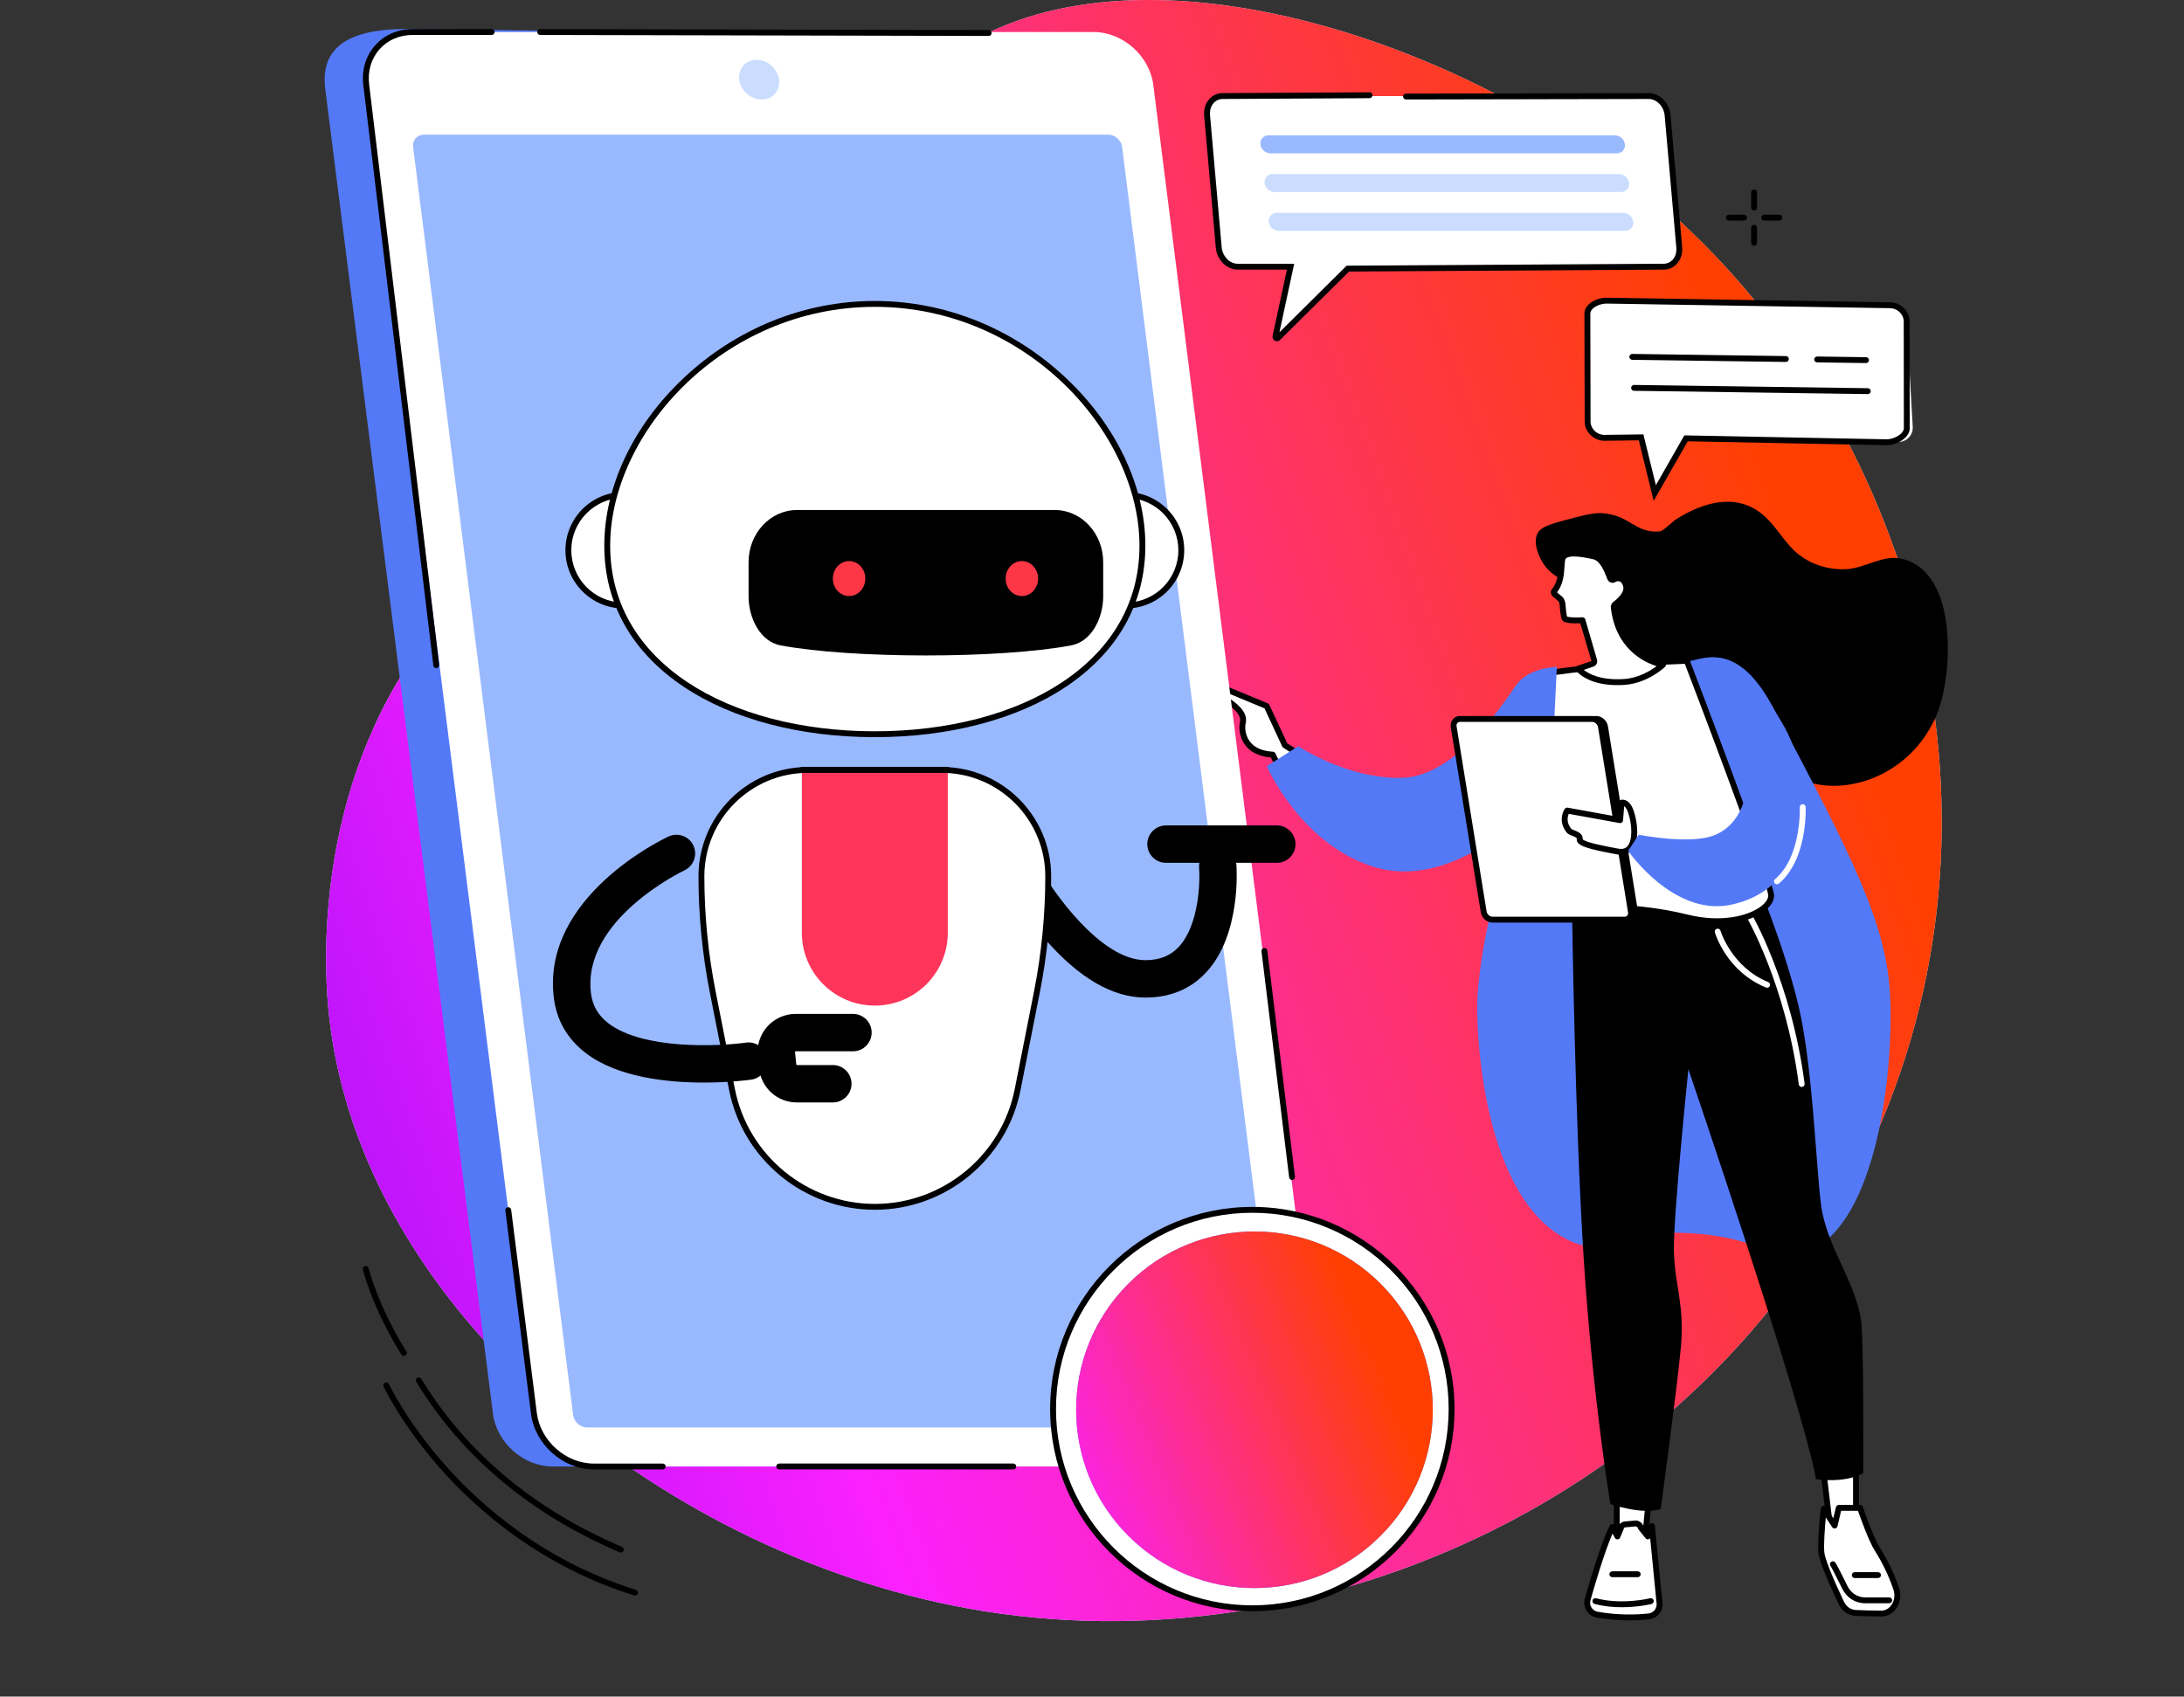 <svg width="296" height="230" viewBox="0 0 296 230" fill="none" xmlns="http://www.w3.org/2000/svg">
<rect x="0" y="0" width="296" height="230" fill="#333333" stroke="none"/>
<path d="M97.213 55.503C120.119 32.367 113.561 17.866 129.234 7.154C153.349 -9.329 198.358 4.852 224.911 27.524C257.434 55.291 274.213 105.992 255.099 151.859C234.743 200.706 181.183 226.063 133.391 218.421C90.713 211.597 48.76 177.84 44.556 137.352C44.1 132.963 42.089 109.241 56.196 88.788C67.856 71.883 79.057 73.843 97.213 55.503Z" fill="#CADDFF"/>
<path d="M97.213 55.503C120.119 32.367 113.561 17.866 129.234 7.154C153.349 -9.329 198.358 4.852 224.911 27.524C257.434 55.291 274.213 105.992 255.099 151.859C234.743 200.706 181.183 226.063 133.391 218.421C90.713 211.597 48.76 177.84 44.556 137.352C44.1 132.963 42.089 109.241 56.196 88.788C67.856 71.883 79.057 73.843 97.213 55.503Z" fill="url(#paint0_linear_130_1471)"/>
<path d="M71.932 40.802C71.886 40.802 71.839 40.794 71.793 40.778C71.587 40.701 71.482 40.472 71.559 40.266L72.275 38.34C72.351 38.134 72.581 38.03 72.786 38.106C72.992 38.182 73.097 38.412 73.021 38.618L72.305 40.543C72.246 40.703 72.093 40.802 71.932 40.802Z" fill="black"/>
<path d="M70.264 45.287C70.218 45.287 70.171 45.279 70.126 45.262C69.92 45.185 69.815 44.956 69.891 44.75L70.607 42.825C70.683 42.619 70.913 42.514 71.119 42.59C71.325 42.667 71.43 42.896 71.353 43.102L70.638 45.027C70.578 45.188 70.426 45.287 70.264 45.287Z" fill="black"/>
<path d="M70.176 41.606C70.13 41.606 70.083 41.598 70.037 41.581L68.112 40.866C67.906 40.789 67.801 40.56 67.877 40.354C67.954 40.148 68.184 40.044 68.389 40.12L70.315 40.835C70.521 40.912 70.626 41.141 70.549 41.347C70.49 41.507 70.338 41.606 70.176 41.606Z" fill="black"/>
<path d="M74.661 43.274C74.615 43.274 74.568 43.266 74.522 43.249L72.597 42.533C72.391 42.456 72.286 42.227 72.362 42.021C72.439 41.815 72.669 41.71 72.874 41.787L74.8 42.502C75.006 42.579 75.111 42.808 75.034 43.014C74.975 43.175 74.822 43.274 74.661 43.274Z" fill="black"/>
<path d="M237.735 28.537C237.515 28.537 237.337 28.358 237.337 28.139V26.085C237.337 25.865 237.515 25.686 237.735 25.686C237.955 25.686 238.133 25.865 238.133 26.085V28.139C238.133 28.358 237.955 28.537 237.735 28.537Z" fill="black"/>
<path d="M237.735 33.322C237.515 33.322 237.337 33.143 237.337 32.924V30.87C237.337 30.65 237.515 30.472 237.735 30.472C237.955 30.472 238.133 30.65 238.133 30.87V32.924C238.133 33.143 237.955 33.322 237.735 33.322Z" fill="black"/>
<path d="M236.369 29.903H234.316C234.096 29.903 233.917 29.724 233.917 29.505C233.917 29.285 234.096 29.106 234.316 29.106H236.369C236.589 29.106 236.768 29.285 236.768 29.505C236.768 29.724 236.589 29.903 236.369 29.903Z" fill="black"/>
<path d="M241.154 29.903H239.1C238.88 29.903 238.702 29.724 238.702 29.505C238.702 29.285 238.88 29.106 239.1 29.106H241.154C241.374 29.106 241.552 29.285 241.552 29.505C241.552 29.724 241.374 29.903 241.154 29.903Z" fill="black"/>
<path d="M84.147 210.468C84.095 210.468 84.042 210.458 83.991 210.436C71.905 205.279 62.628 197.506 56.418 187.332C56.303 187.145 56.362 186.9 56.55 186.785C56.738 186.67 56.983 186.73 57.097 186.918C63.22 196.947 72.373 204.614 84.304 209.703C84.506 209.79 84.6 210.024 84.514 210.226C84.449 210.377 84.302 210.468 84.147 210.468Z" fill="black"/>
<path d="M54.736 183.811C54.604 183.811 54.474 183.744 54.398 183.623C50.416 177.235 49.234 172.315 49.186 172.108C49.136 171.894 49.268 171.68 49.482 171.63C49.697 171.579 49.911 171.712 49.961 171.926C49.972 171.976 51.166 176.934 55.074 183.202C55.19 183.389 55.133 183.634 54.947 183.75C54.881 183.791 54.809 183.811 54.736 183.811Z" fill="black"/>
<path d="M86.06 216.305C86.021 216.305 85.981 216.298 85.941 216.286C73.375 212.334 64.816 204.852 59.849 199.271C54.465 193.221 52.014 188.023 51.99 187.972C51.897 187.772 51.983 187.536 52.182 187.443C52.382 187.35 52.619 187.436 52.712 187.635C52.735 187.686 55.148 192.797 60.463 198.763C65.362 204.262 73.799 211.633 86.18 215.527C86.389 215.593 86.506 215.816 86.44 216.026C86.387 216.196 86.23 216.305 86.06 216.305Z" fill="black"/>
<path d="M217.119 69.568C215.944 69.493 214.562 69.86 211.798 70.595C209.308 71.257 208.619 71.702 208.312 72.467C207.81 73.719 208.56 75.263 208.785 75.725C210.058 78.345 212.389 78.688 213.925 79.885C218.896 83.757 216.362 90.333 220.484 94.445C224.41 98.362 228.078 93.76 235.137 97.495C240.694 100.436 240.177 104.218 244.709 105.885C250.244 107.92 258.917 105.184 262.434 97.01C264.686 91.775 265.524 77.589 257.795 75.763C255.166 75.142 252.884 76.989 250.322 77.15C247.761 77.311 245.109 76.457 243.226 74.69C241.625 73.187 240.578 71.148 238.887 69.747C235.25 66.736 230.784 68.126 227.203 70.37C226.668 70.705 225.436 72.01 224.915 72.051C221.604 72.309 220.914 69.813 217.119 69.568Z" fill="black"/>
<path d="M204.896 107.571C202.247 123.793 201.939 124.031 201.582 125.731C201.582 125.731 200.531 130.508 200.239 135.11C199.986 139.103 200.737 163.085 213.133 168.365C217.609 170.272 218.907 166.767 228.438 167.147C238.206 167.538 240.186 171.013 244.448 169.795C253.671 167.16 256.683 147.37 256.176 135.141C255.762 125.182 250.805 115.777 240.892 96.968C239.382 94.103 236.965 89.728 233.072 89.171C231.287 88.916 230.573 89.19 223.407 91.157C215.612 93.297 213.634 91.021 210.288 93.129C206.831 95.307 206.221 99.452 204.896 107.571Z" fill="#5479F7"/>
<path d="M219.124 201.5V209.345L222.898 209.115L223.641 201.5H219.124Z" fill="white"/>
<path d="M219.124 209.743C219.023 209.743 218.925 209.704 218.851 209.635C218.771 209.559 218.726 209.454 218.726 209.345V201.5C218.726 201.28 218.904 201.102 219.124 201.102H223.641C223.753 201.102 223.86 201.149 223.936 201.232C224.011 201.315 224.048 201.427 224.037 201.538L223.294 209.153C223.275 209.348 223.118 209.5 222.922 209.512L219.148 209.742C219.14 209.742 219.132 209.743 219.124 209.743ZM219.522 201.897V208.921L222.535 208.738L223.202 201.897H219.522Z" fill="black"/>
<path d="M223.464 219.125C221.927 219.29 219.412 219.397 216.481 218.892C215.52 218.726 214.911 217.769 215.175 216.831C215.911 214.216 217.362 209.344 218.518 207.01L219.215 208.282L219.772 206.939C219.868 206.78 220.033 206.676 220.218 206.658L221.665 206.523C221.967 206.495 222.33 206.792 222.382 207.091L223.336 208.282L223.886 206.868L224.916 217.334C225.003 218.228 224.357 219.029 223.464 219.125Z" fill="white"/>
<path d="M220.84 219.661C219.549 219.661 218.045 219.566 216.413 219.285C215.843 219.186 215.339 218.85 215.03 218.361C214.723 217.875 214.636 217.277 214.792 216.723C215.396 214.575 216.935 209.311 218.162 206.833C218.228 206.7 218.362 206.615 218.511 206.612C218.661 206.609 218.797 206.689 218.868 206.819L219.166 207.363L219.405 206.787C219.412 206.769 219.421 206.751 219.431 206.734C219.591 206.468 219.871 206.291 220.181 206.262L221.628 206.127C222.096 206.085 222.602 206.453 222.747 206.909L223.215 207.495L223.515 206.724C223.582 206.551 223.757 206.451 223.94 206.473C224.123 206.498 224.264 206.645 224.282 206.829L225.312 217.295C225.421 218.404 224.611 219.403 223.507 219.521C222.788 219.599 221.884 219.661 220.84 219.661ZM218.549 207.894C217.414 210.507 216.104 215.001 215.559 216.939C215.462 217.281 215.514 217.635 215.704 217.936C215.892 218.234 216.2 218.44 216.549 218.5C219.407 218.993 221.865 218.897 223.422 218.73C224.094 218.658 224.586 218.049 224.519 217.373L223.649 208.529C223.587 208.607 223.498 208.661 223.397 208.676C223.255 208.698 223.114 208.643 223.025 208.532L222.072 207.341C222.03 207.289 222.002 207.227 221.99 207.161C221.972 207.055 221.774 206.917 221.702 206.92L220.255 207.055C220.204 207.06 220.157 207.086 220.126 207.127L219.583 208.435C219.524 208.577 219.39 208.672 219.237 208.68C219.08 208.684 218.939 208.608 218.866 208.474L218.549 207.894Z" fill="black"/>
<path d="M219.815 217.883C218.672 217.883 217.392 217.772 216.125 217.439C215.912 217.383 215.785 217.165 215.841 216.952C215.897 216.74 216.115 216.613 216.327 216.668C219.852 217.596 223.604 216.676 223.642 216.667C223.856 216.614 224.071 216.744 224.125 216.957C224.178 217.17 224.049 217.386 223.835 217.44C223.729 217.466 222.028 217.883 219.815 217.883Z" fill="black"/>
<path d="M221.963 213.809H218.519C218.299 213.809 218.121 213.631 218.121 213.411C218.121 213.191 218.299 213.013 218.519 213.013H221.963C222.183 213.013 222.362 213.191 222.362 213.411C222.361 213.631 222.183 213.809 221.963 213.809Z" fill="black"/>
<path d="M246.888 197.349L248.004 206.807L251.542 206.684V197.349H246.888Z" fill="white"/>
<path d="M248.004 207.204C247.803 207.204 247.632 207.054 247.609 206.853L246.493 197.395C246.48 197.282 246.515 197.169 246.591 197.084C246.666 196.999 246.774 196.95 246.888 196.95H251.542C251.762 196.95 251.94 197.128 251.94 197.348V206.684C251.94 206.898 251.77 207.074 251.556 207.081L248.018 207.204C248.013 207.204 248.008 207.204 248.004 207.204ZM247.336 197.746L248.356 206.396L251.144 206.299V197.746H247.336Z" fill="black"/>
<path d="M247.163 204.55C247.163 204.55 246.708 208.75 246.848 210.44C246.949 211.649 248.608 215.301 249.544 217.28C249.928 218.094 250.662 218.616 251.476 218.652C252.468 218.695 253.849 218.744 254.962 218.746C256.494 218.747 257.547 217.006 257 215.383C256.495 213.885 255.694 212.007 254.434 210.008C253.484 208.503 252.098 204.412 252.098 204.412H249.215L248.65 206.806L247.163 204.55Z" fill="white"/>
<path d="M254.964 219.144C254.963 219.144 254.963 219.144 254.961 219.144C253.832 219.142 252.433 219.092 251.459 219.049C250.502 219.008 249.63 218.395 249.184 217.45C247.992 214.93 246.552 211.674 246.452 210.473C246.309 208.765 246.748 204.68 246.767 204.507C246.785 204.34 246.906 204.202 247.069 204.163C247.232 204.123 247.403 204.19 247.495 204.33L248.474 205.816L248.828 204.32C248.87 204.141 249.031 204.014 249.215 204.014H252.098C252.269 204.014 252.42 204.123 252.475 204.284C252.489 204.324 253.857 208.347 254.77 209.796C255.864 211.53 256.741 213.367 257.377 215.256C257.701 216.217 257.551 217.27 256.975 218.071C256.485 218.753 255.752 219.144 254.964 219.144ZM247.45 205.708C247.326 207.064 247.154 209.306 247.245 210.407C247.314 211.239 248.283 213.682 249.904 217.11C250.224 217.787 250.833 218.225 251.493 218.254C252.46 218.296 253.847 218.346 254.963 218.347C254.963 218.347 254.964 218.347 254.964 218.347C255.5 218.347 255.985 218.084 256.328 217.606C256.755 217.013 256.865 216.229 256.623 215.51C256.007 213.681 255.157 211.901 254.097 210.22C253.266 208.903 252.144 205.759 251.815 204.81H249.53L249.037 206.898C249.001 207.052 248.876 207.17 248.719 207.198C248.563 207.226 248.405 207.158 248.317 207.025L247.45 205.708Z" fill="black"/>
<path d="M252.763 217.343C251.466 217.343 250.289 216.594 249.691 215.387C248.465 212.915 248.182 212.412 248.117 212.315C247.989 212.171 247.98 211.952 248.105 211.799C248.244 211.629 248.495 211.603 248.665 211.741C248.761 211.819 248.844 211.886 250.404 215.033C250.867 215.967 251.771 216.547 252.763 216.547C252.764 216.547 252.765 216.547 252.765 216.547L256.049 216.543C256.049 216.543 256.049 216.543 256.049 216.543C256.269 216.543 256.447 216.722 256.447 216.941C256.447 217.161 256.269 217.339 256.05 217.34L252.766 217.343C252.765 217.343 252.764 217.343 252.763 217.343Z" fill="black"/>
<path d="M254.532 213.925H251.376C251.156 213.925 250.978 213.747 250.978 213.527C250.978 213.307 251.156 213.129 251.376 213.129H254.532C254.752 213.129 254.931 213.307 254.931 213.527C254.931 213.747 254.752 213.925 254.532 213.925Z" fill="black"/>
<path d="M213.06 123.072C213.06 123.072 213.436 151.937 214.649 170.729C215.861 189.521 218.254 203.889 218.254 203.889C218.254 203.889 222.371 205.369 225.074 204.594C225.074 204.594 227.311 188.109 227.82 182.537C228.328 176.965 226.978 174.201 226.865 169.641C226.751 165.081 228.83 144.946 228.83 144.946C228.83 144.946 244.349 190.464 246.124 200.517C246.124 200.517 249.883 201.154 252.532 199.706C252.532 199.706 252.614 181.806 252.238 179.041C251.542 173.917 247.54 168.872 246.821 163.429C246.102 157.987 245.685 144.327 243.706 136.135C241.726 127.942 237.842 118.737 237.842 118.737L213.06 123.072Z" fill="black"/>
<path d="M239.499 133.902C239.448 133.902 239.397 133.892 239.348 133.872C234.014 131.687 232.48 126.614 232.417 126.399C232.356 126.188 232.477 125.967 232.688 125.906C232.9 125.844 233.12 125.965 233.182 126.176C233.196 126.225 234.681 131.1 239.65 133.136C239.853 133.219 239.951 133.451 239.867 133.655C239.804 133.809 239.655 133.902 239.499 133.902Z" fill="white"/>
<path d="M244.186 147.353C243.989 147.353 243.818 147.207 243.792 147.007C242.023 133.417 236.728 124.344 236.675 124.254C236.563 124.065 236.625 123.821 236.815 123.709C237.004 123.597 237.248 123.66 237.36 123.848C237.414 123.94 242.791 133.143 244.581 146.904C244.61 147.122 244.456 147.322 244.238 147.35C244.22 147.352 244.203 147.353 244.186 147.353Z" fill="white"/>
<path d="M164.911 92.906L171.675 95.719L174.145 101.032C175.625 102.018 177.1 102.819 178.562 103.464C178.295 104.034 178.031 104.604 177.781 105.179C177.374 106.115 176.984 107.057 176.595 107.999C173.639 105.059 172.502 102.304 172.502 102.304C168.329 102.061 168.225 98.842 168.432 98.009C168.638 97.175 168.258 96.228 166.34 94.968C164.241 93.589 164.911 92.906 164.911 92.906Z" fill="white"/>
<path d="M176.596 108.397C176.492 108.397 176.39 108.357 176.315 108.282C173.791 105.771 172.576 103.414 172.236 102.683C170.647 102.544 169.469 101.969 168.733 100.97C167.94 99.894 167.887 98.552 168.045 97.913C168.169 97.415 168.103 96.602 166.122 95.3C165.056 94.6 164.483 93.938 164.418 93.332C164.373 92.91 164.585 92.671 164.628 92.627C164.742 92.511 164.914 92.476 165.064 92.539L171.828 95.351C171.92 95.389 171.994 95.46 172.036 95.551L174.459 100.762C175.836 101.673 177.27 102.459 178.723 103.1C178.821 103.143 178.897 103.224 178.935 103.324C178.973 103.424 178.968 103.536 178.923 103.633C178.672 104.169 178.404 104.747 178.147 105.338C177.722 106.314 177.314 107.302 176.964 108.151C176.913 108.274 176.805 108.363 176.674 108.39C176.648 108.395 176.622 108.397 176.596 108.397ZM165.306 93.501C165.454 93.754 165.801 94.137 166.559 94.635C168.388 95.837 169.106 96.94 168.818 98.104C168.739 98.423 168.673 99.546 169.374 100.498C170 101.347 171.06 101.821 172.525 101.906C172.677 101.915 172.811 102.01 172.87 102.151C172.88 102.177 173.907 104.61 176.458 107.289C176.753 106.576 177.079 105.795 177.416 105.02C177.619 104.553 177.828 104.096 178.031 103.661C176.631 103.019 175.251 102.247 173.924 101.363C173.863 101.322 173.815 101.265 173.784 101.199L171.38 96.027L165.306 93.501Z" fill="black"/>
<path d="M210.236 91.172C210.236 91.172 219.497 89.847 228.614 89.582C228.614 89.582 240.049 119.41 240.048 121.422C240.047 123.435 235.165 126.01 228.614 124.368C222.063 122.725 213.74 122.562 209.059 123.655C202.046 125.294 210.236 91.172 210.236 91.172Z" fill="white"/>
<path d="M232.731 125.295C231.45 125.295 230.038 125.135 228.517 124.754C222.355 123.209 214.029 122.904 209.15 124.043C208.389 124.221 207.712 124.041 207.195 123.52C203.108 119.408 209.571 92.234 209.849 91.079C209.887 90.921 210.018 90.801 210.179 90.778C210.272 90.765 219.568 89.447 228.603 89.184C228.769 89.175 228.926 89.282 228.986 89.439C230.159 92.5 240.447 119.394 240.446 121.422C240.446 122.114 240.003 122.84 239.198 123.467C237.958 124.434 235.699 125.295 232.731 125.295ZM216.42 122.563C220.502 122.563 224.996 123.05 228.711 123.982C233.171 125.099 236.946 124.214 238.709 122.839C239.307 122.373 239.65 121.856 239.65 121.422C239.651 120.01 232.928 101.954 228.344 89.989C220.3 90.241 212.127 91.315 210.56 91.529C208.672 99.474 204.661 119.841 207.76 122.96C208.085 123.287 208.469 123.385 208.969 123.268C211 122.793 213.613 122.563 216.42 122.563Z" fill="black"/>
<path d="M175.957 101.158L171.686 103.866C171.686 103.866 176.189 114.275 185.986 117.455C195.782 120.635 205.043 111.623 205.043 111.623L204.2 130.947C204.2 130.947 208.933 133.752 208.933 133.504C208.933 133.256 211.002 90.397 211.002 90.397C211.002 90.397 207.181 90.458 205.478 92.883C203.774 95.308 197.326 105.329 189.913 105.45C182.5 105.571 175.957 101.158 175.957 101.158Z" fill="#5479F7"/>
<path d="M199.504 99.197L216.339 97.462C216.904 97.462 217.439 97.936 217.534 98.521L221.599 123.613C221.694 124.198 221.312 124.672 220.747 124.672L202.895 123.796C202.33 123.796 201.738 124.198 201.643 123.613L197.578 98.521C197.483 97.936 198.939 99.197 199.504 99.197Z" fill="black"/>
<path d="M220.747 125.071L202.876 124.194C202.763 124.195 202.61 124.228 202.461 124.26C202.168 124.324 201.836 124.396 201.558 124.207C201.393 124.094 201.289 123.916 201.25 123.677L197.185 98.585C197.133 98.266 197.307 98.108 197.384 98.055C197.702 97.836 198.079 98.055 198.648 98.385C198.89 98.525 199.333 98.782 199.492 98.799L216.299 97.067C216.312 97.065 216.326 97.064 216.339 97.064C217.103 97.064 217.801 97.676 217.927 98.458L221.992 123.55C222.057 123.953 221.954 124.35 221.709 124.638C221.471 124.917 221.13 125.071 220.747 125.071ZM202.896 123.399L220.767 124.275C220.895 124.274 221.018 124.222 221.103 124.122C221.198 124.01 221.234 123.852 221.206 123.677L217.141 98.585C217.079 98.199 216.722 97.871 216.357 97.861L199.545 99.594C199.532 99.595 199.518 99.596 199.504 99.596C199.173 99.596 198.792 99.389 198.249 99.074C198.19 99.04 198.122 99 198.053 98.961L202.033 123.531C202.106 123.523 202.214 123.5 202.293 123.482C202.473 123.443 202.677 123.399 202.896 123.399Z" fill="black"/>
<path d="M197.872 97.462H215.782C216.347 97.462 216.881 97.936 216.976 98.521L221.041 123.613C221.136 124.198 220.754 124.672 220.19 124.672H202.28C201.715 124.672 201.18 124.198 201.085 123.613L197.02 98.521C196.926 97.936 197.307 97.462 197.872 97.462Z" fill="white"/>
<path d="M220.19 125.07H202.28C201.516 125.07 200.819 124.458 200.693 123.677L196.628 98.585C196.562 98.181 196.665 97.785 196.91 97.497C197.148 97.218 197.489 97.064 197.872 97.064H215.782C216.545 97.064 217.243 97.676 217.369 98.457L221.434 123.55C221.5 123.953 221.396 124.35 221.151 124.638C220.914 124.917 220.573 125.07 220.19 125.07ZM197.872 97.861C197.724 97.861 197.601 97.913 197.516 98.013C197.422 98.124 197.385 98.282 197.413 98.457L201.478 123.549C201.542 123.942 201.909 124.274 202.28 124.274H220.19C220.337 124.274 220.46 124.222 220.545 124.122C220.64 124.01 220.677 123.852 220.648 123.677L216.583 98.585C216.52 98.192 216.153 97.861 215.782 97.861H197.872V97.861Z" fill="black"/>
<path d="M219.766 108.822L219.573 111.184L212.4 109.881C212.4 109.881 212.235 110.118 212.136 110.501C212.002 111.014 211.987 111.789 212.644 112.607C212.957 112.997 214.196 113.008 214.1 113.782C214.015 114.457 216.819 114.983 219.245 115.434C221.959 115.938 221.727 112.069 221.056 110.088C220.533 108.544 219.766 108.822 219.766 108.822Z" fill="white"/>
<path d="M219.701 115.877C219.538 115.877 219.362 115.861 219.172 115.826C215.279 115.103 213.586 114.686 213.705 113.732C213.723 113.59 213.594 113.499 213.104 113.31C212.815 113.198 212.515 113.083 212.334 112.857C211.571 111.907 211.595 110.997 211.75 110.401C211.864 109.962 212.052 109.684 212.073 109.654C212.162 109.525 212.317 109.461 212.471 109.489L219.212 110.714L219.369 108.79C219.382 108.635 219.484 108.502 219.63 108.449C219.688 108.428 220 108.332 220.387 108.518C220.828 108.73 221.18 109.215 221.433 109.961C221.921 111.4 222.258 113.991 221.188 115.226C220.916 115.541 220.45 115.877 219.701 115.877ZM214.501 113.774C214.883 114.219 217.759 114.753 219.317 115.043C219.884 115.148 220.299 115.038 220.587 114.705C221.303 113.878 221.192 111.731 220.679 110.216C220.496 109.678 220.292 109.406 220.127 109.285L219.97 111.217C219.961 111.329 219.904 111.432 219.815 111.5C219.726 111.569 219.613 111.597 219.501 111.576L212.615 110.325C212.583 110.4 212.548 110.494 212.521 110.601C212.362 111.211 212.508 111.803 212.954 112.358C213.003 112.418 213.246 112.511 213.391 112.567C213.83 112.737 214.558 113.017 214.501 113.774Z" fill="black"/>
<path d="M220.662 115.342L222.1 113.155C222.1 113.155 229.234 114.602 232.527 113.155C238.278 110.628 237.191 101.799 236.212 97.405C235.234 93.01 233.071 89.171 233.071 89.171C233.071 89.171 238.355 92.156 241.939 98.72C245.522 105.284 246.688 119.973 234.704 122.627C226.864 124.364 220.662 115.342 220.662 115.342Z" fill="#5479F7"/>
<path d="M240.833 119.877C240.719 119.877 240.607 119.828 240.528 119.735C240.386 119.566 240.408 119.315 240.577 119.174C244.17 116.153 243.93 109.503 243.927 109.436C243.917 109.217 244.088 109.031 244.307 109.022C244.532 109.013 244.713 109.183 244.722 109.402C244.735 109.691 244.984 116.508 241.089 119.783C241.014 119.846 240.923 119.877 240.833 119.877Z" fill="white"/>
<path d="M218.717 78.561C218.539 78.667 218.312 78.592 218.234 78.399C217.861 77.486 217.265 75.716 216.046 75.435C214.483 75.075 211.953 74.609 211.736 75.844C211.545 76.927 211.77 78.796 210.63 80.151C210.521 80.281 210.615 80.488 210.75 80.591L211.467 81.196C211.619 81.311 211.748 81.697 211.767 81.887C211.824 82.475 211.898 83.725 212.101 83.886C212.497 84.2 214.473 84.078 214.473 84.078L216.059 89.529C216.119 89.736 215.997 89.951 215.79 90.004L213.903 90.645C213.903 90.645 215.418 92.768 220.149 92.448C223.174 92.243 225.387 90.112 225.387 90.112C225.387 90.112 219.507 89.276 218.713 82.326C218.696 82.173 218.762 82.022 218.884 81.93C219.353 81.578 220.616 80.539 220.395 79.487C220.16 78.369 219.325 78.199 218.717 78.561Z" fill="white"/>
<path d="M219.198 92.878C215.059 92.879 213.642 90.964 213.579 90.876C213.506 90.774 213.486 90.642 213.524 90.523C213.563 90.403 213.656 90.308 213.775 90.268L215.662 89.627C215.672 89.624 215.682 89.62 215.692 89.618L214.18 84.492C213.374 84.526 212.247 84.51 211.854 84.197C211.592 83.989 211.51 83.525 211.398 82.234C211.388 82.12 211.379 82.014 211.371 81.925C211.359 81.803 211.27 81.562 211.215 81.502L210.493 80.894C210.332 80.773 210.212 80.568 210.188 80.36C210.169 80.188 210.218 80.022 210.325 79.894C211.096 78.979 211.179 77.748 211.246 76.759C211.27 76.403 211.293 76.067 211.344 75.775C211.402 75.443 211.585 75.167 211.872 74.977C212.579 74.508 213.894 74.53 216.136 75.047C217.452 75.351 218.084 76.942 218.501 77.996L218.576 78.183C218.993 77.958 219.456 77.928 219.858 78.105C220.323 78.309 220.652 78.77 220.785 79.404C221.037 80.604 219.852 81.701 219.123 82.248C219.113 82.256 219.108 82.268 219.109 82.28C219.857 88.829 225.216 89.684 225.444 89.717C225.594 89.739 225.719 89.845 225.766 89.99C225.812 90.134 225.772 90.293 225.663 90.398C225.568 90.489 223.309 92.632 220.176 92.844C219.835 92.868 219.509 92.878 219.198 92.878ZM214.648 90.812C215.348 91.362 216.998 92.261 220.122 92.05C222.079 91.918 223.7 90.918 224.524 90.305C222.82 89.773 218.956 87.96 218.318 82.371C218.284 82.079 218.41 81.788 218.645 81.612C219.008 81.339 220.178 80.387 220.006 79.568C219.926 79.187 219.764 78.933 219.538 78.834C219.355 78.753 219.129 78.778 218.921 78.903C218.736 79.013 218.513 79.037 218.311 78.969C218.108 78.901 217.946 78.748 217.865 78.549C217.832 78.469 217.798 78.381 217.761 78.289C217.426 77.445 216.866 76.033 215.957 75.823C214.027 75.378 212.801 75.317 212.312 75.641C212.205 75.711 212.149 75.795 212.128 75.913C212.084 76.163 212.063 76.479 212.04 76.813C211.968 77.882 211.879 79.205 211.022 80.299L211.724 80.891C211.999 81.099 212.143 81.637 212.163 81.848C212.172 81.94 212.181 82.048 212.192 82.165C212.223 82.526 212.294 83.343 212.384 83.591C212.633 83.692 213.563 83.734 214.449 83.681C214.629 83.668 214.804 83.788 214.856 83.967L216.441 89.417C216.5 89.619 216.474 89.84 216.369 90.023C216.267 90.202 216.103 90.33 215.906 90.385L214.648 90.812Z" fill="black"/>
<path d="M223.446 13.021C224.735 13.021 225.884 14.187 226.01 15.625L227.59 33.547C227.717 34.985 226.775 36.151 225.485 36.151H182.695L173.083 45.39L174.91 36.151H167.742C166.452 36.151 165.304 34.985 165.177 33.547L163.597 15.625C163.471 14.187 164.413 13.021 165.703 13.021H223.446Z" fill="white"/>
<path d="M173.069 46.255C172.971 46.255 172.872 46.23 172.78 46.18C172.546 46.052 172.426 45.79 172.482 45.529L174.417 36.549H167.742C166.253 36.549 164.925 35.218 164.781 33.582L163.201 15.66C163.126 14.808 163.385 13.989 163.913 13.413C164.379 12.903 165.015 12.623 165.703 12.623L185.613 12.513C185.614 12.513 185.615 12.513 185.615 12.513C185.834 12.513 186.012 12.689 186.013 12.909C186.015 13.128 185.837 13.307 185.618 13.309L165.705 13.419C165.241 13.419 164.814 13.608 164.5 13.951C164.123 14.363 163.938 14.96 163.994 15.59L165.574 33.512C165.683 34.748 166.655 35.754 167.742 35.754H175.402L173.401 45.047L182.51 36.017L225.483 35.754C225.946 35.754 226.374 35.565 226.688 35.221C227.065 34.81 227.249 34.212 227.194 33.582L225.614 15.661C225.505 14.425 224.532 13.419 223.446 13.419L190.558 13.486C190.558 13.486 190.558 13.486 190.558 13.486C190.338 13.486 190.16 13.308 190.16 13.088C190.159 12.868 190.337 12.69 190.557 12.689L223.445 12.623C224.934 12.623 226.263 13.954 226.407 15.59L227.987 33.512C228.062 34.364 227.802 35.183 227.275 35.759C226.808 36.269 226.173 36.55 225.485 36.55L182.84 36.811L173.489 46.08C173.374 46.195 173.223 46.255 173.069 46.255Z" fill="black"/>
<path d="M219.135 20.786H172.183C171.508 20.786 170.902 20.241 170.83 19.567C170.758 18.894 171.246 18.349 171.922 18.349H218.873C219.549 18.349 220.155 18.894 220.227 19.567C220.299 20.241 219.811 20.786 219.135 20.786Z" fill="#99B9FF"/>
<path d="M219.699 26.036H172.747C172.072 26.036 171.466 25.491 171.394 24.817C171.321 24.144 171.81 23.599 172.486 23.599H219.437C220.113 23.599 220.719 24.144 220.791 24.817C220.863 25.491 220.374 26.036 219.699 26.036Z" fill="#CADDFF"/>
<path d="M220.263 31.287H173.311C172.636 31.287 172.03 30.742 171.958 30.068C171.885 29.395 172.374 28.85 173.049 28.85H220.001C220.677 28.85 221.283 29.395 221.355 30.068C221.427 30.742 220.938 31.287 220.263 31.287Z" fill="#CADDFF"/>
<path d="M257.255 59.91C258.415 59.926 259.303 59.005 259.236 57.853L258.413 43.496C258.347 42.343 257.353 41.396 256.192 41.38L218.581 40.623C217.42 40.607 215.072 41.457 215.139 42.609L215.172 57.238C215.238 58.39 216.233 59.337 217.393 59.354L222.023 59.29L224.273 66.836L228.51 59.422L257.255 59.91Z" fill="white"/>
<path d="M224.124 67.899L222.108 59.692L217.398 59.752C216.025 59.733 214.852 58.615 214.775 57.261L214.74 42.61C214.714 42.161 214.891 41.712 215.253 41.334C215.914 40.644 217.014 40.345 217.792 40.358L256.198 40.982C257.56 41.001 258.733 42.119 258.81 43.473L258.827 57.966C258.853 58.414 258.665 58.874 258.282 59.274C257.662 59.92 256.587 60.361 255.643 60.35L228.738 59.825L224.124 67.899ZM222.731 58.888L224.422 65.773L228.281 59.02L228.517 59.024L255.657 59.554C255.666 59.554 255.676 59.554 255.686 59.554C256.385 59.554 257.25 59.2 257.707 58.723C257.936 58.483 258.046 58.236 258.032 57.989L258.015 43.496C257.961 42.572 257.141 41.791 256.186 41.778L217.78 41.154C217.768 41.154 217.757 41.154 217.745 41.154C217.039 41.154 216.237 41.458 215.829 41.885C215.62 42.102 215.522 42.338 215.536 42.586L215.57 57.237C215.624 58.162 216.444 58.942 217.399 58.956L222.731 58.888Z" fill="black"/>
<path d="M253.146 53.422C253.145 53.422 253.143 53.422 253.141 53.422L221.461 52.98C221.241 52.977 221.065 52.796 221.068 52.576C221.072 52.358 221.249 52.184 221.466 52.184C221.468 52.184 221.47 52.184 221.472 52.184L253.152 52.626C253.372 52.629 253.548 52.809 253.544 53.029C253.541 53.247 253.364 53.422 253.146 53.422Z" fill="black"/>
<path d="M252.905 49.219C252.904 49.219 252.902 49.219 252.9 49.219L246.276 49.126C246.056 49.123 245.88 48.943 245.883 48.723C245.886 48.505 246.064 48.33 246.281 48.33C246.283 48.33 246.285 48.33 246.287 48.33L252.911 48.423C253.131 48.426 253.307 48.606 253.303 48.826C253.3 49.044 253.123 49.219 252.905 49.219Z" fill="black"/>
<path d="M242.048 49.067C242.046 49.067 242.044 49.067 242.042 49.067L221.22 48.777C221 48.773 220.824 48.593 220.827 48.373C220.83 48.155 221.008 47.98 221.225 47.98C221.227 47.98 221.229 47.98 221.231 47.98L242.053 48.271C242.273 48.274 242.449 48.455 242.446 48.675C242.443 48.893 242.265 49.067 242.048 49.067Z" fill="black"/>
<path d="M74.917 198.802H167.19C171.166 198.802 173.983 195.588 173.481 191.625L150.761 12.134C150.259 8.171 146.629 4.957 142.652 4.957L55.012 3.934C44.952 3.934 43.587 8.171 44.089 12.134L66.809 191.625C67.311 195.588 70.941 198.802 74.917 198.802Z" fill="#5479F7"/>
<path d="M80.469 198.802H172.742C176.718 198.802 179.535 195.579 179.033 191.602L156.313 11.54C155.811 7.564 152.181 4.341 148.205 4.341H55.932C51.956 4.341 49.139 7.564 49.641 11.54L72.361 191.602C72.863 195.579 76.493 198.802 80.469 198.802Z" fill="white"/>
<path d="M59.128 90.577C58.93 90.577 58.758 90.429 58.733 90.227L49.246 11.588C48.988 9.541 49.549 7.615 50.827 6.166C52.091 4.732 53.904 3.942 55.933 3.942H66.641C66.861 3.942 67.04 4.121 67.04 4.341C67.04 4.56 66.861 4.739 66.641 4.739H55.932C54.136 4.739 52.535 5.432 51.424 6.692C50.3 7.968 49.807 9.672 50.036 11.49L59.524 90.131C59.55 90.35 59.394 90.548 59.176 90.574C59.16 90.576 59.144 90.577 59.128 90.577Z" fill="black"/>
<path d="M133.991 4.872C133.991 4.872 133.991 4.872 133.99 4.872L73.207 4.739C72.987 4.738 72.81 4.559 72.81 4.34C72.811 4.12 72.989 3.942 73.208 3.942C73.208 3.942 73.209 3.942 73.209 3.942L133.992 4.076C134.212 4.077 134.39 4.255 134.389 4.475C134.389 4.695 134.211 4.872 133.991 4.872Z" fill="black"/>
<path d="M175.113 159.959C174.915 159.959 174.743 159.811 174.719 159.609L170.97 128.959C170.943 128.74 171.098 128.542 171.317 128.515C171.534 128.49 171.734 128.644 171.76 128.862L175.509 159.512C175.536 159.731 175.38 159.929 175.162 159.956C175.146 159.958 175.129 159.959 175.113 159.959Z" fill="black"/>
<path d="M137.333 199.199H105.603C105.383 199.199 105.205 199.021 105.205 198.801C105.205 198.582 105.383 198.403 105.603 198.403H137.334C137.553 198.403 137.732 198.582 137.732 198.801C137.732 199.021 137.553 199.199 137.333 199.199Z" fill="black"/>
<path d="M89.823 199.2H80.47C76.306 199.2 72.492 195.814 71.966 191.652L68.49 164.098C68.463 163.88 68.617 163.681 68.835 163.653C69.054 163.627 69.252 163.78 69.28 163.999L72.757 191.552C73.233 195.33 76.694 198.404 80.47 198.404H89.824C90.043 198.404 90.222 198.582 90.222 198.802C90.222 199.021 90.043 199.2 89.823 199.2Z" fill="black"/>
<path d="M173.775 191.849L152.081 19.921C151.965 19.003 151.127 18.259 150.209 18.259H57.44C56.522 18.259 55.872 19.003 55.988 19.921L77.682 191.849C77.798 192.767 78.636 193.511 79.554 193.511H172.323C173.24 193.512 173.891 192.767 173.775 191.849Z" fill="#99B9FF"/>
<path d="M103.224 13.498C104.714 13.498 105.769 12.29 105.581 10.801C105.393 9.311 104.033 8.104 102.543 8.104C101.054 8.104 99.999 9.311 100.187 10.801C100.375 12.29 101.735 13.498 103.224 13.498Z" fill="#CADDFF"/>
<path d="M155.243 135.233C155.229 135.233 155.214 135.233 155.2 135.233C150.757 135.22 146.185 132.545 141.61 127.282C138.404 123.592 136.364 119.943 136.279 119.79C135.598 118.566 136.039 117.023 137.263 116.343C138.487 115.663 140.031 116.103 140.711 117.327C142.699 120.893 149.178 130.145 155.215 130.163C155.224 130.163 155.233 130.163 155.242 130.163C157.157 130.163 158.637 129.572 159.767 128.357C162.471 125.447 162.668 119.634 162.516 117.639C162.41 116.243 163.455 115.025 164.852 114.919C166.246 114.813 167.465 115.858 167.572 117.254C167.601 117.637 168.232 126.696 163.48 131.809C161.368 134.081 158.597 135.233 155.243 135.233Z" fill="black"/>
<path d="M173.044 116.967H158.029C156.629 116.967 155.494 115.832 155.494 114.432C155.494 113.032 156.629 111.896 158.029 111.896H173.044C174.444 111.896 175.579 113.032 175.579 114.432C175.579 115.832 174.444 116.967 173.044 116.967Z" fill="black"/>
<path d="M152.612 82.085H152.41V67.094H152.612C156.748 67.094 160.101 70.447 160.101 74.583V74.596C160.102 78.732 156.748 82.085 152.612 82.085Z" fill="white"/>
<path d="M152.612 82.484H152.41C152.19 82.484 152.012 82.305 152.012 82.086V67.094C152.012 66.875 152.19 66.696 152.41 66.696H152.612C156.961 66.696 160.5 70.235 160.5 74.584C160.5 78.945 156.961 82.484 152.612 82.484ZM152.808 67.495V81.685C156.628 81.581 159.703 78.441 159.703 74.596C159.703 70.74 156.628 67.599 152.808 67.495Z" fill="black"/>
<path d="M84.52 82.086H84.722V67.095H84.52C80.383 67.095 77.03 70.448 77.03 74.584V74.597C77.03 78.733 80.383 82.086 84.52 82.086Z" fill="white"/>
<path d="M84.722 82.484H84.52C80.17 82.484 76.632 78.945 76.632 74.596C76.632 70.235 80.17 66.696 84.52 66.696H84.722C84.942 66.696 85.12 66.875 85.12 67.094V82.086C85.12 82.305 84.942 82.484 84.722 82.484ZM84.324 67.495C80.504 67.6 77.428 70.739 77.428 74.584C77.428 78.441 80.504 81.581 84.324 81.685V67.495Z" fill="black"/>
<path d="M82.299 73.972C82.299 57.863 98.536 41.199 118.566 41.199C138.596 41.199 154.833 57.863 154.833 73.972C154.833 90.08 138.596 99.535 118.566 99.535C98.536 99.535 82.299 90.08 82.299 73.972Z" fill="white"/>
<path d="M118.566 99.932C108.468 99.932 99.282 97.515 92.7 93.125C85.635 88.413 81.901 81.79 81.901 73.971C81.901 65.966 85.818 57.685 92.648 51.254C99.808 44.513 109.012 40.801 118.566 40.801C128.119 40.801 137.324 44.513 144.483 51.254C151.313 57.685 155.231 65.966 155.231 73.971C155.231 81.79 151.496 88.413 144.431 93.125C137.849 97.515 128.663 99.932 118.566 99.932ZM118.566 41.597C98.036 41.597 82.697 58.689 82.697 73.971C82.697 81.511 86.309 87.905 93.142 92.462C99.595 96.766 108.624 99.136 118.566 99.136C128.508 99.136 137.536 96.766 143.989 92.462C150.823 87.905 154.434 81.511 154.434 73.971C154.435 58.689 139.095 41.597 118.566 41.597Z" fill="black"/>
<path d="M127.65 104.375H109.481C101.518 104.375 95.062 110.83 95.062 118.794C95.062 124.055 95.576 129.303 96.595 134.464L99.207 147.694C101.032 156.939 109.141 163.603 118.565 163.603C127.989 163.603 136.098 156.939 137.923 147.694L140.536 134.464C141.555 129.303 142.068 124.055 142.068 118.794C142.068 110.83 135.613 104.375 127.65 104.375Z" fill="white"/>
<path d="M118.566 164.001C108.979 164.001 100.673 157.175 98.817 147.77L96.204 134.541C95.183 129.367 94.665 124.068 94.665 118.793C94.665 110.623 101.311 103.977 109.481 103.977H127.65C135.82 103.977 142.466 110.623 142.466 118.793C142.466 124.068 141.948 129.367 140.926 134.541L138.315 147.77C136.458 157.175 128.152 164.001 118.566 164.001ZM109.481 104.773C101.75 104.773 95.461 111.062 95.461 118.793C95.461 124.017 95.974 129.263 96.986 134.386L99.598 147.616C101.381 156.648 109.358 163.205 118.566 163.205C127.773 163.205 135.75 156.648 137.534 147.616L140.146 134.386C141.157 129.263 141.67 124.017 141.67 118.793C141.67 111.062 135.381 104.773 127.65 104.773H109.481Z" fill="black"/>
<path d="M118.574 136.321H118.558C113.1 136.321 108.676 131.897 108.676 126.439V104.374H128.455V126.439C128.455 131.897 124.031 136.321 118.574 136.321Z" fill="#FE355A"/>
<path d="M128.455 104.773H108.676C108.457 104.773 108.278 104.594 108.278 104.375C108.278 104.155 108.457 103.977 108.676 103.977H128.455C128.675 103.977 128.853 104.155 128.853 104.375C128.853 104.594 128.675 104.773 128.455 104.773Z" fill="black"/>
<path d="M142.948 69.137H108.024C104.396 69.137 101.455 72.306 101.455 76.216V80.834C101.455 83.816 103.047 86.975 105.791 87.491C115.47 89.309 135.503 89.309 145.182 87.491C147.926 86.975 149.518 83.815 149.518 80.834V76.216C149.518 72.306 146.576 69.137 142.948 69.137Z" fill="black"/>
<path d="M115.079 80.803C116.295 80.803 117.28 79.741 117.28 78.431C117.28 77.121 116.295 76.06 115.079 76.06C113.864 76.06 112.878 77.121 112.878 78.431C112.878 79.741 113.864 80.803 115.079 80.803Z" fill="#FE3747"/>
<path d="M138.495 80.803C139.711 80.803 140.696 79.741 140.696 78.431C140.696 77.121 139.711 76.06 138.495 76.06C137.28 76.06 136.294 77.121 136.294 78.431C136.294 79.741 137.28 80.803 138.495 80.803Z" fill="#FE3747"/>
<path d="M95.369 146.756C90.401 146.756 83.681 146.048 79.374 142.746C76.891 140.842 75.44 138.329 75.063 135.276C73.368 121.57 89.907 113.725 90.612 113.397C91.882 112.808 93.39 113.359 93.979 114.63C94.568 115.898 94.018 117.404 92.751 117.995C92.612 118.06 78.853 124.618 80.095 134.654C80.302 136.331 81.075 137.662 82.458 138.722C87.195 142.353 97.522 141.843 101.102 141.34C102.489 141.145 103.771 142.111 103.965 143.498C104.16 144.885 103.194 146.166 101.808 146.361C101.553 146.397 98.905 146.756 95.369 146.756Z" fill="black"/>
<path d="M112.874 149.452H108.005C105.345 149.452 103.14 147.456 102.875 144.809L102.706 143.115C102.561 141.668 103.038 140.221 104.013 139.143C104.989 138.065 106.382 137.446 107.836 137.446H115.602C117.002 137.446 118.137 138.581 118.137 139.981C118.137 141.382 117.002 142.517 115.602 142.517H107.836C107.822 142.517 107.798 142.517 107.773 142.545C107.747 142.573 107.749 142.596 107.751 142.61L107.92 144.305C107.925 144.349 107.961 144.382 108.005 144.382H112.874C114.274 144.382 115.409 145.517 115.409 146.917C115.409 148.317 114.274 149.452 112.874 149.452Z" fill="black"/>
<path d="M188.823 210.112C199.37 199.565 199.37 182.466 188.823 171.919C178.276 161.372 161.177 161.372 150.63 171.919C140.083 182.466 140.083 199.565 150.63 210.112C161.177 220.659 178.276 220.659 188.823 210.112Z" fill="white"/>
<path d="M169.729 218.421C154.618 218.421 142.324 206.127 142.324 191.016C142.324 175.904 154.618 163.61 169.729 163.61C184.841 163.61 197.134 175.904 197.134 191.016C197.134 206.127 184.841 218.421 169.729 218.421ZM169.729 164.407C155.057 164.407 143.12 176.343 143.12 191.016C143.12 205.688 155.057 217.625 169.729 217.625C184.402 217.625 196.338 205.688 196.338 191.016C196.338 176.343 184.401 164.407 169.729 164.407Z" fill="black"/>
<path d="M187.11 208.203C196.549 198.765 196.549 183.462 187.11 174.023C177.672 164.584 162.369 164.585 152.93 174.023C143.491 183.462 143.491 198.765 152.93 208.203C162.369 217.642 177.672 217.642 187.11 208.203Z" fill="#5479F7"/>
<path d="M187.11 208.203C196.549 198.765 196.549 183.462 187.11 174.023C177.672 164.584 162.369 164.585 152.93 174.023C143.491 183.462 143.491 198.765 152.93 208.203C162.369 217.642 177.672 217.642 187.11 208.203Z" fill="url(#paint1_linear_130_1471)"/>
<defs>
<linearGradient id="paint0_linear_130_1471" x1="-243.425" y1="-232.59" x2="121.121" y2="-364.695" gradientUnits="userSpaceOnUse">
<stop offset="0.139" stop-color="#5200F2"/>
<stop offset="0.492" stop-color="#FB20FF"/>
<stop offset="0.909" stop-color="#FF3F02"/>
</linearGradient>
<linearGradient id="paint1_linear_130_1471" x1="24.618" y1="74.216" x2="132.906" y2="28.699" gradientUnits="userSpaceOnUse">
<stop offset="0.139" stop-color="#5200F2"/>
<stop offset="0.492" stop-color="#FB20FF"/>
<stop offset="0.909" stop-color="#FF3F02"/>
</linearGradient>
</defs>
</svg>
